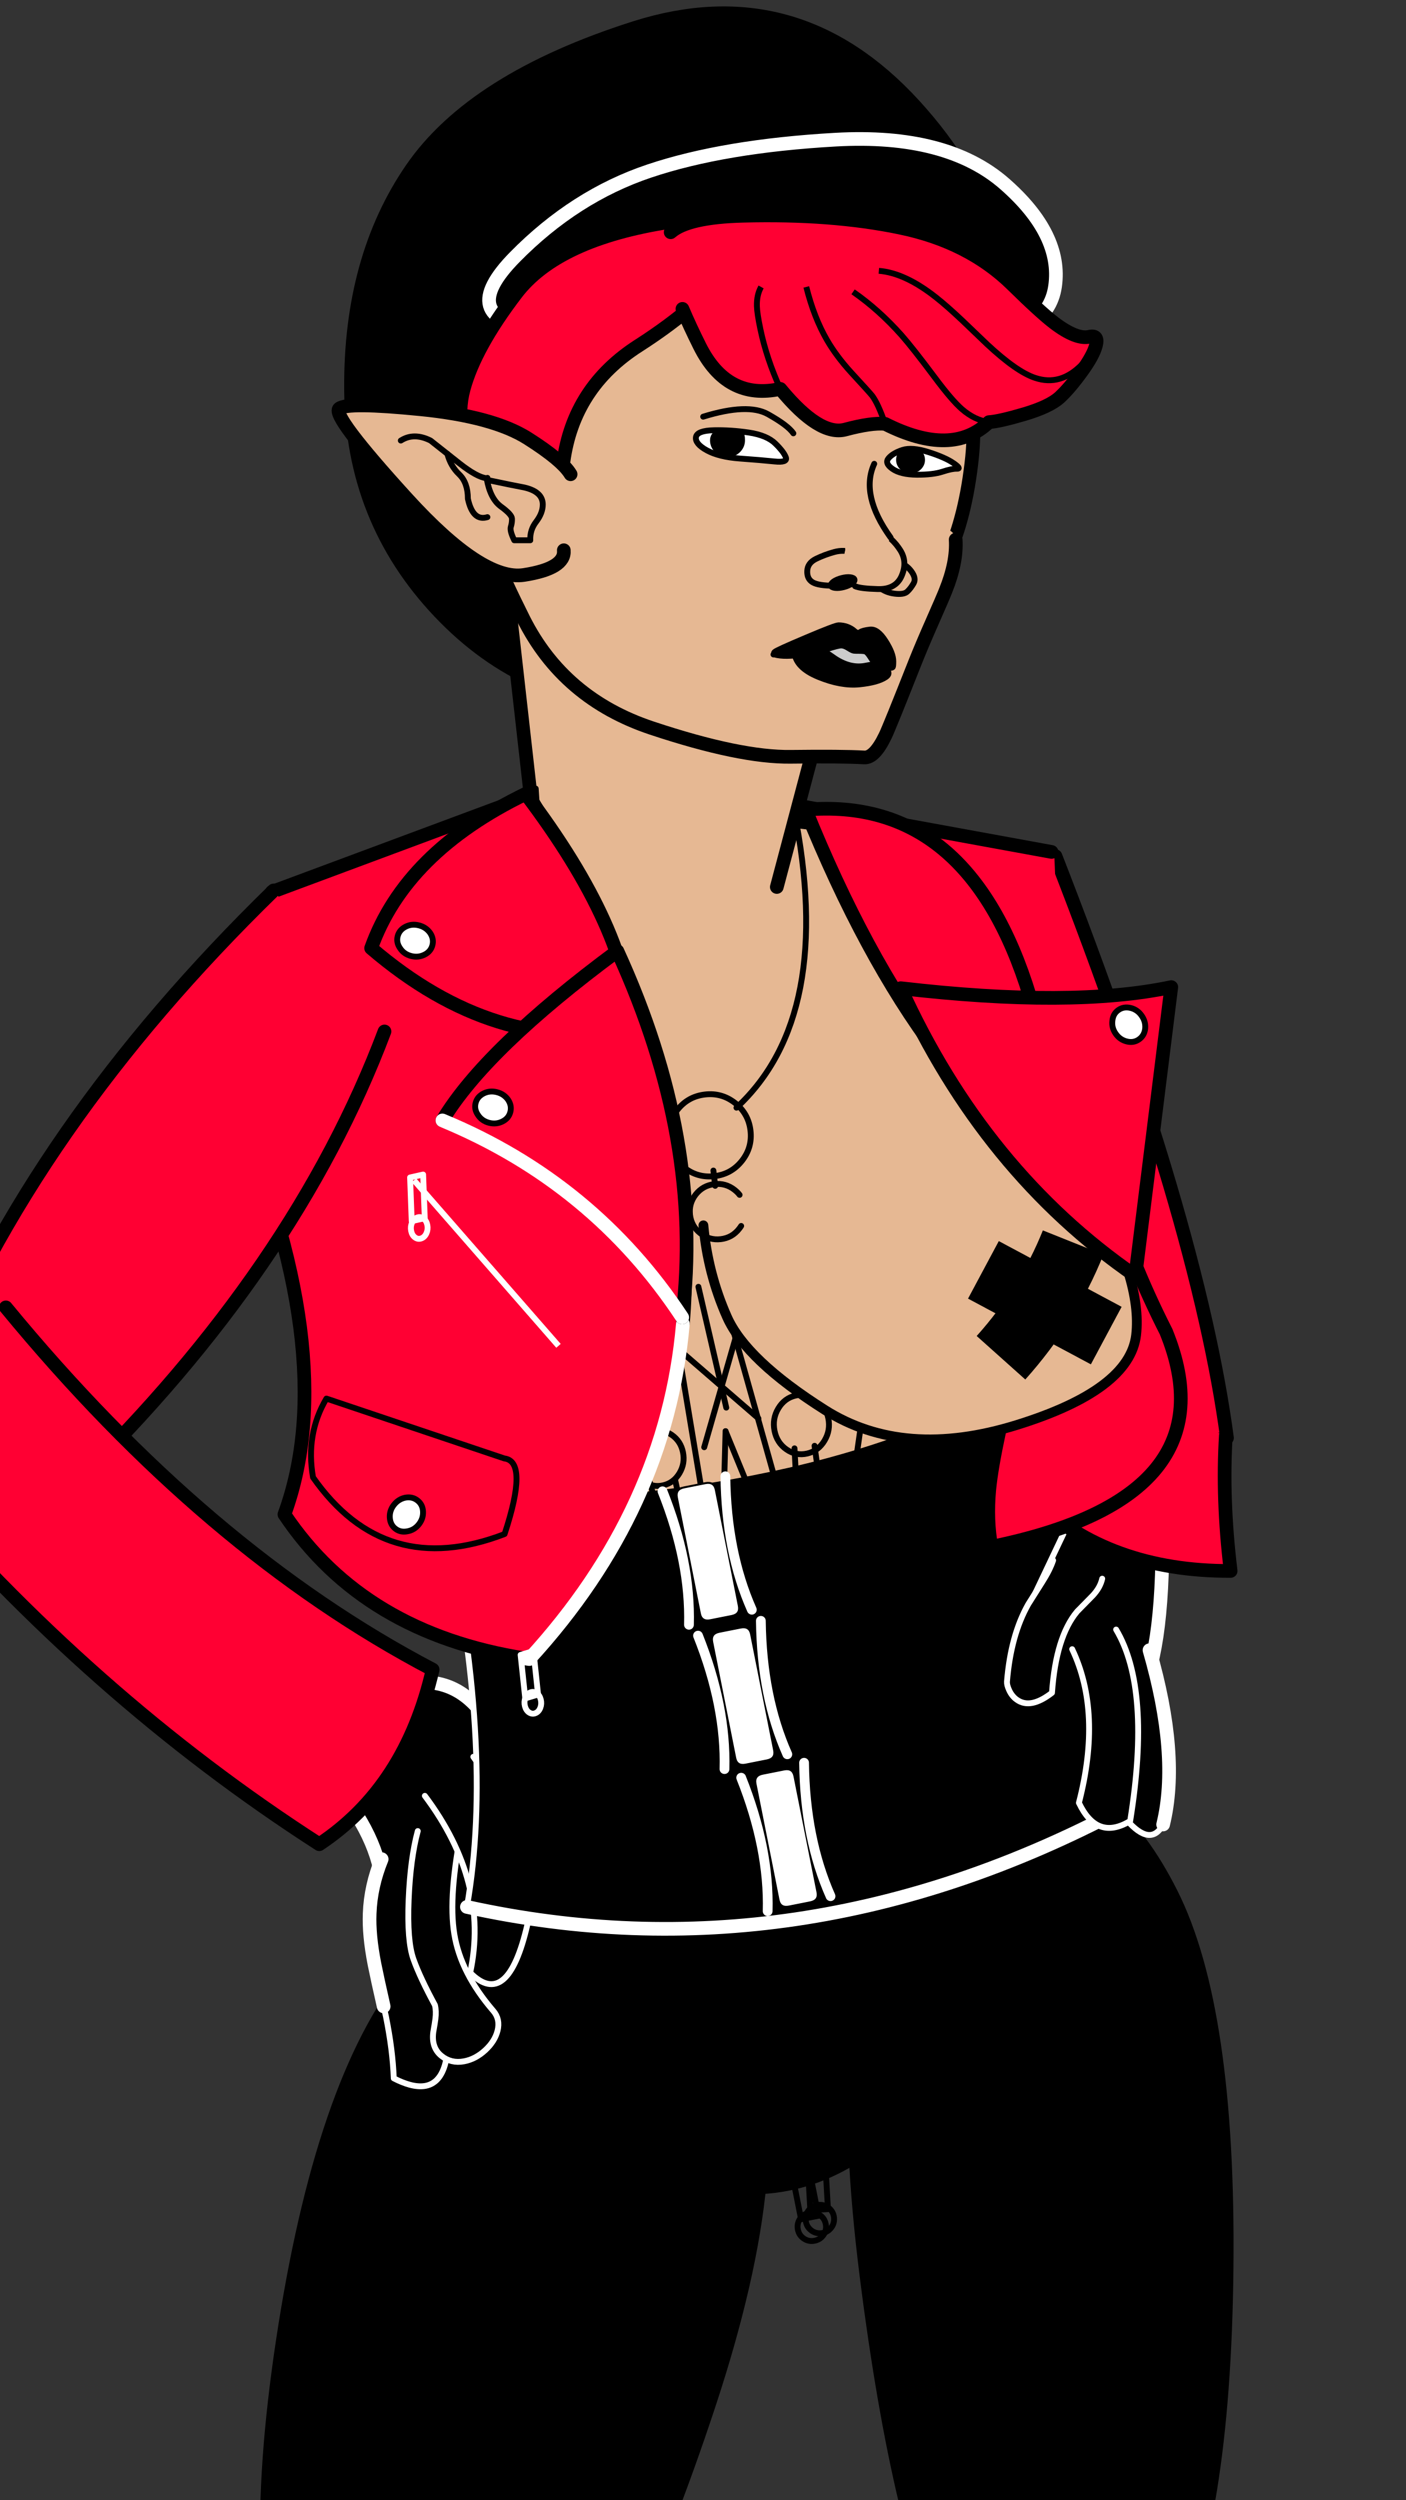 
<svg xmlns="http://www.w3.org/2000/svg" version="1.1" xmlns:xlink="http://www.w3.org/1999/xlink" preserveAspectRatio="none" x="0px" y="0px" width="720px" height="1280px" viewBox="0 0 720 1280">
<rect x="0" y="0" width="720" height="1280" fill="#333333" stroke="none"/>
<defs>
<g id="Layer0_0_FILL">
<path fill="#000000" stroke="none" d="
M 533.85 936.55
Q 490.3 936.55 459.5 997.7 428.7 1058.9 446.45 1200.05 464.2 1341.2 495 1402.35 525.8 1463.55 550.2 1459.45 574.65 1455.35 605.45 1394.15 636.25 1333 637.6 1195.95 639 1058.9 608.2 997.7 577.4 936.55 533.85 936.55 Z"/>
</g>

<g id="Layer0_1_FILL">
<path fill="#000000" stroke="none" d="
M 169.3 908.7
Q 173.15 915.5 182.9 929.45 191.5 943.15 194.6 956.9 198.85 975.5 195.15 999.85
L 241.35 989.15 258.1 898.2
Q 232.899 831.013 163.1 885.8 162.85 897.2 169.3 908.7 Z"/>
</g>

<g id="Layer0_2_FILL">
<path fill="#000000" stroke="none" d="
M 608.2 997.7
Q 577.4 936.55 533.85 936.55 490.3 936.55 459.5 997.7 428.7 1058.9 446.45 1200.05 464.2 1341.2 495 1402.35 525.8 1463.55 550.2 1459.45 574.65 1455.35 605.45 1394.15 636.25 1333 637.6 1195.95 639 1058.9 608.2 997.7 Z"/>
</g>

<g id="Layer0_3_FILL">
<path fill="#000000" stroke="none" d="
M 530.3 957.9
Q 533.15 922.2 520.6 900.1 508.95 879.7 486.1 864.8 464.65 850.85 435.8 843.35 408 836.1 377.65 835.85 347.25 835.6 319.6 842.45 290.8 849.6 269.55 863.4 246.75 878.15 235.4 898.8 223 921.25 229.55 962.4
L 323.6 1084.85
Q 372.8 1113.25 411.45 1084.85
L 530.3 957.9 Z"/>
</g>

<g id="Layer0_4_FILL">
<path fill="#000000" stroke="none" d="
M 468.15 53.9
Q 407.881 -12.039 325.1 14.3 242.306 40.646 210.8 86.55 179.3 132.4 179.75 199.15 180.15 265.9 225.05 313.25 269.95 360.65 333.4 360.65 396.85 360.65 441.75 313.25 486.606 265.904 507.55 192.9 528.481 119.889 468.15 53.9 Z"/>
</g>

<g id="Layer0_5_FILL">
<path fill="#000000" stroke="none" d="
M 493.75 155.65
Q 536.518 155.449 540.3 129 544.076 102.597 514.5 76.65 484.971 50.755 427.8 54 370.691 57.246 332.5 70.05 294.365 82.85 263.6 114.1 232.886 145.401 273.85 150.65 314.816 155.895 382.9 155.9 450.982 155.908 493.75 155.65 Z"/>
</g>

<g id="Layer0_6_FILL">
<path fill="#FF0033" stroke="none" d="
M -174.45 773.05
L -78.65 773.05 -59.5 412.65 -142.6 384.05
Q -184.542 633.472 -174.45 773.05 Z"/>
</g>

<g id="Layer0_7_FILL">
<path fill="#E6B893" stroke="none" d="
M 536.5 749.55
L 536.2 450.85
Q 333.544 377.523 137.3 465.2
L 233.05 797.45 536.5 749.55 Z"/>
</g>

<g id="Layer0_9_FILL">
<path fill="#000000" stroke="none" d="
M 195.45 951.8
Q 189.8 965.65 189.3 979.65 188.85 990.65 191.75 1005.45 193.199 1012.736 196.45 1027.15 197.029 1029.679 197.65 1032.4 201.1 1049.5 201.65 1064 206.072 1066.269 209.8 1067.25 226.98 1071.945 229.2 1049.75 220.3 1012.55 226.55 955.35
L 195.45 951.8 Z"/>
</g>

<g id="Layer0_10_FILL">
<path fill="#000000" stroke="none" d="
M 227.45 949.25
Q 222.094 962.803 218.85 983.65 215.605 1004.541 217.9 1014.25 220.197 1023.958 226.15 1038.7 226.55 1041.75 225.6 1045.75 225.05 1048 223.75 1052.35 221.8 1060.15 226.6 1064.95 231.05 1069.4 237.65 1068.95 243.6 1068.55 249.1 1064.55 254.5 1060.6 256.5 1055.35 258.65 1049.65 255.5 1045 241.1 1023.9 240.1 1003.8 239.05 983.7 250.65 948.35
L 227.45 949.25 Z"/>
</g>

<g id="Layer0_11_FILL">
<path fill="#000000" stroke="none" d="
M 259.4 903.35
Q 229.39 883.43 230.9 917.65 254 967.95 234.45 1011.15 249.15 1034 268.3 993.3 279.3 949.1 259.4 903.35 Z"/>
</g>

<g id="Layer0_12_FILL">
<path fill="#000000" stroke="none" d="
M 536.5 701.6
Q 427.55 772.5 226.8 772.75 253.454 894.655 239.1 976.25 408.916 1013.588 573.55 926.7 538.8 842.35 536.5 701.6 Z"/>
</g>

<g id="Layer0_13_FILL">
<path fill="#E6B893" stroke="none" d="
M 259 294.35
L 276.95 453.65
Q 342.7 481.65 397.8 454.1
L 425.2 350.85 259 294.35 Z"/>
</g>

<g id="Layer0_14_FILL">
<path fill="#E6B893" stroke="none" d="
M 460.35 146.1
Q 421 115.45 366.8 117.3 312.65 119.15 275.4 152.5 238.25 185.85 239.8 231.1 241.4 276.35 280.75 307.1 320.199 337.745 370.25 335.2 420.352 332.665 452.65 315.7 484.998 298.735 492.35 237.8 499.751 176.855 460.35 146.1 Z"/>
</g>

<g id="Layer0_15_FILL">
<path fill="#E6B893" stroke="none" d="
M 472.65 268.5
Q 459 267.95 440.15 271.6 407.857 277.946 365.45 280.75 323 283.5 278.9 260.25 249.25 244.65 248.05 265.45 247.45 275.65 268 316.7 288.55 357.7 333.8 372.75 379.051 387.799 404.95 387.45 430.848 387.104 442.55 387.75 447.85 388.1 453.35 376.65 455.4 372.45 468.3 339.8 472.05 330.35 477.4 318.25 482.9 305.8 484.25 302.35 490.1 287.85 489.4 276.25 489 269.15 472.65 268.5 Z"/>
</g>

<g id="Layer0_16_FILL">
<path fill="#000000" stroke="none" d="
M 595.1 775.1
L 552 769.6 523.85 828.9 583.85 867.6
Q 596.6 842.95 595.1 775.1 Z"/>
</g>

<g id="Layer0_17_FILL">
<path fill="#000000" stroke="none" d="
M 567.25 945.95
Q 576.4 962.4 585.1 952.15 600.8 919.4 596.7 863.3 575.4 845.55 564.45 867.4 577.2 906.7 567.25 945.95 Z"/>
</g>

<g id="Layer0_18_FILL">
<path fill="#000000" stroke="none" d="
M 549.05 844.3
Q 564.45 876.7 552.5 922.95 561.8 942.55 578.75 932.25 589.65 864.6 571.55 834.25 551.85 828.2 549.05 844.3 Z"/>
</g>

<g id="Layer0_19_FILL">
<path fill="#000000" stroke="none" d="
M 571.65 789.65
L 537.6 786.05
Q 536.95 792.2 533.8 800.4 528.5 814.3 528.15 815.35 521.5 836.1 525.9 863.85 526.25 865.85 528.5 868.5 531.2 871.7 534.8 873 545 876.8 556.3 863.85 550.6 830.45 560.45 812.5 565.8 804.45 568 801.05 571.7 795.2 571.65 789.65 Z"/>
</g>

<g id="Layer0_20_FILL">
<path fill="#FF0033" stroke="none" d="
M 558.5 711.75
Q 552.324 739.75 529.25 767.75 567.808 804.435 630.2 804.25 625.71 767.136 627.75 734.85
L 558.5 711.75 Z"/>
</g>

<g id="Layer0_21_MEMBER_0_FILL">
<path fill="#FFFFFF" stroke="none" d="
M 373.95 228.2
Q 372.302 225.108 366.5 220.9 360.685 216.681 349.65 216.65 338.682 216.683 328.55 218.4 318.454 220.155 318.45 224.2 318.45 228.25 326.2 231.1 333.999 233.954 346.65 233 359.353 232.03 367.5 231.65 375.648 231.281 373.95 228.2 Z"/>
</g>

<g id="Layer0_21_MEMBER_1_FILL">
<path fill="#000000" stroke="none" d="
M 377.85 223.55
L 376.15 223.55 376.15 223.3
Q 375.653 223.3 375 223.3 372.75 223.3 369.9 223.3 367.1 223.25 367.1 225.4 367.1 227.55 368.7 229.05 370.3 230.55 372.55 230.55 374.8 230.55 376.4 229.05 378 227.55 378 225.4 378 224.025 377.85 223.55 Z"/>
</g>

<g id="Layer0_22_FILL">
<path fill="#FF0033" stroke="none" d="
M 326.95 176.95
Q 360.236 155.684 380.2 130.2 400.207 104.766 342.85 113.6 285.547 122.487 264.35 150.2 243.203 177.907 237.45 199.15 231.65 220.4 246.1 248.3 260.55 276.2 272 275.3 283.4 274.4 288.55 236.35 293.704 198.254 326.95 176.95 Z"/>
</g>

<g id="Layer0_23_FILL">
<path fill="#E6B893" stroke="none" d="
M 288.7 281.7
Q 287.85 272.35 294 280.25 293.4 278.75 292.65 276.8 288.85 266.7 293.75 254.9 296.05 249.25 292.2 242.8 287.946 235.644 270.25 224.4 252.561 213.218 215.2 209.5 177.89 205.777 173.7 209.15 169.55 212.567 208.25 255.1 247.005 297.636 268.3 294.35 289.598 291.055 288.7 281.7 Z"/>
</g>

<g id="Layer0_24_FILL">
<path fill="#FF0033" stroke="none" d="
M 139.25 456.6
L 117.45 557.75
Q 175.834 692.67 145.65 775.3 186.346 836.114 269.15 849.05 270.105 849.209 271.05 849.35 341.372 772.665 349.7 677.75 360.274 557.323 271.05 407.55
L 139.25 456.6 Z"/>
</g>

<g id="Layer0_25_FILL">
<path fill="#FF0033" stroke="none" d="
M 196.9 528.05
L 140.15 455.85
Q 16.45 576.4 -36.15 709.05
L 38.3 759.6
Q 151.1 649.55 196.9 528.05 Z"/>
</g>

<g id="Layer0_26_FILL">
<path fill="#FF0033" stroke="none" d="
M 163.5 944.15
Q 207.8 914.75 221.55 854.75 105.6 794 3 669.3 -48.683 704.188 -49.85 755.85 46.65 869 163.5 944.15 Z"/>
</g>

<g id="Layer0_27_FILL">
<path fill="#FF0033" stroke="none" d="
M 539.85 436.4
L 538.5 436.15 411.5 412.95
Q 473.5 498 500.05 564.55 521.45 618.1 521.25 664.4 521.15 682 518 701.4 516.65 709.65 511.6 733.25 507.65 751.7 506.6 762.55 505.15 778.2 507.65 791.9 631.7 766.65 597.15 681.75 559.91 608.584 546.65 515.5 541.268 477.597 539.85 436.4 Z"/>
</g>

<g id="Layer0_28_FILL">
<path fill="#E6B893" stroke="none" d="
M 473.8 511.5
Q 453.688 501.731 431.7 505.1 394.502 510.803 376.2 556.65 357.942 602.543 360.2 627.3 362.46 652.048 372.25 674.15 382.088 696.306 422.5 721.85 462.955 747.447 520.75 729.5 578.5 711.55 581.8 683.45 585.05 655.25 558.8 609.2 532.55 563.15 500.7 531.3 487.696 518.255 473.8 511.5 Z"/>
</g>

<g id="Layer0_30_FILL">
<path fill="#FF0033" stroke="none" d="
M 260.45 406.4
Q 198.79 436.32 181.3 485.4 245.062 540.038 314.85 526.9 313.403 476.311 260.45 406.4 Z"/>
</g>

<g id="Layer0_31_FILL">
<path fill="#FF0033" stroke="none" d="
M 316.15 486.9
Q 248.6 536.9 226.55 573.6 303.9 605.55 349.35 674.45 360.55 583.8 316.15 486.9 Z"/>
</g>

<g id="Layer0_32_FILL">
<path fill="#FF0033" stroke="none" d="
M 412.55 414.5
Q 443.022 489.829 479.2 538 498.4 513.25 527.35 509.95 496 407.35 412.55 414.5 Z"/>
</g>

<g id="Layer0_34_FILL">
<path fill="#FF0033" stroke="none" d="
M 461.25 505.9
Q 503.943 599.79 581.4 653.2
L 599.8 505.35
Q 548.882 516.094 461.25 505.9 Z"/>
</g>

<g id="Layer0_35_MEMBER_0_FILL">
<path fill="#FFFFFF" stroke="none" d="
M 377.5 712.8
Q 377.5 707.8 372.5 707.8
L 360.4 707.8
Q 355.4 707.8 355.4 712.8
L 355.4 780.95
Q 355.4 785.95 360.4 785.95
L 372.5 785.95
Q 377.5 785.95 377.5 780.95
L 377.5 712.8 Z"/>
</g>

<g id="Layer0_36_MEMBER_0_FILL">
<path fill="#FFFFFF" stroke="none" d="
M 377.5 712.8
Q 377.5 707.8 372.5 707.8
L 360.4 707.8
Q 355.4 707.8 355.4 712.8
L 355.4 780.95
Q 355.4 785.95 360.4 785.95
L 372.5 785.95
Q 377.5 785.95 377.5 780.95
L 377.5 712.8 Z"/>
</g>

<g id="Layer0_37_MEMBER_0_FILL">
<path fill="#FFFFFF" stroke="none" d="
M 377.5 712.8
Q 377.5 707.8 372.5 707.8
L 360.4 707.8
Q 355.4 707.8 355.4 712.8
L 355.4 780.95
Q 355.4 785.95 360.4 785.95
L 372.5 785.95
Q 377.5 785.95 377.5 780.95
L 377.5 712.8 Z"/>
</g>

<g id="Layer0_38_MEMBER_0_FILL">
<path fill="#FFFFFF" stroke="none" d="
M 374.2 225.45
Q 378.446 225.118 370.65 222.25 362.897 219.415 347.8 217.55 332.715 215.743 324.95 218.6 317.176 221.459 314.15 225.05 311.11 228.63 318.85 231.45 326.658 234.335 340.55 232.9 354.428 231.507 362.2 228.65 369.968 225.789 374.2 225.45 Z"/>
</g>

<g id="Layer0_38_MEMBER_1_FILL">
<path fill="#000000" stroke="none" d="
M 461.25 238.5
Q 463.35 236.5 463.35 233.7 463.35 230.9 461.25 228.9 459.15 226.9 456.2 226.9 453.25 226.9 451.15 228.9 449.05 230.9 449.05 233.7 449.05 236.5 451.15 238.5 453.25 240.5 456.2 240.5 459.15 240.5 461.25 238.5 Z"/>
</g>

<g id="Layer0_39_MEMBER_0_FILL">
<path fill="#E6B893" stroke="none" d="
M 458.6 279.35
Q 451.945 277.398 447.55 280.45 443.1 283.6 441.95 289 440.8 294.4 445.45 298.35 450.1 302.2 456.8 303.05 463.6 303.9 466.15 301.55 468.754 299.101 470.85 295.4 472.936 291.695 469.1 286.5 465.314 281.354 458.6 279.35 Z"/>
</g>

<g id="Layer0_39_MEMBER_1_FILL">
<path fill="#E6B893" stroke="none" d="
M 433.35 280.6
Q 427.62 278.855 422.1 281.5 416.62 284.159 411.85 287.85 407.092 291.521 407.35 297.4 407.6 303.294 411.2 305.35 414.799 307.451 424 306.3 433.201 305.149 439.95 300.85 446.7 296.6 442.9 289.5 439.143 282.393 433.35 280.6 Z"/>
</g>

<g id="Layer0_39_MEMBER_2_FILL">
<path fill="#E6B893" stroke="none" d="
M 437.4 260.6
Q 430.603 263.256 428.05 270.9 425.493 278.579 427.1 284.6 428.762 290.684 429.5 292.85 430.281 295.062 433.6 296.6 436.92 298.147 448.4 298.45 459.884 298.743 463.7 289.85 467.505 281.004 462.95 273.6 460.307 269.366 456.9 266.2 454.294 263.848 451.25 262.1 444.2 258 437.4 260.6 Z"/>
</g>

<g id="Layer0_39_MEMBER_3_FILL">
<path fill="#000000" stroke="none" d="
M 356.05 273.85
Q 358.65 272.3 358.65 270.1 358.65 267.9 356.05 266.3 353.5 264.75 349.85 264.75 346.2 264.75 343.6 266.3 341.05 267.9 341.05 270.1 341.05 272.3 343.6 273.85 346.2 275.45 349.85 275.45 353.5 275.45 356.05 273.85 Z"/>
</g>

<g id="Layer0_39_MEMBER_4_FILL">
<path fill="#E6B893" stroke="none" d="
M 425.25 278.3
Q 454.819 280.773 458.55 268.6 436 237.2 446.5 214.25 422.456 210.29 411.1 226.05 423.397 244.418 425.25 278.3 Z"/>
</g>

<g id="Layer0_40_MEMBER_0_FILL">
<path fill="#CCCCCC" stroke="none" d="
M 446.3 343.3
Q 450.9 340.3 450.9 336.05 450.9 331.8 446.3 328.75 441.75 325.75 435.3 325.75 428.85 325.75 424.25 328.75 419.7 331.8 419.7 336.05 419.7 340.3 424.25 343.3 428.85 346.35 435.3 346.35 441.75 346.35 446.3 343.3 Z"/>
</g>

<g id="Layer0_40_MEMBER_1_FILL">
<path fill="#000000" stroke="none" d="
M 388.9 330.95
Q 388.164 331.84 388.95 332.5 394.87 334.479 407.1 332.35 410.531 332.013 413.05 331.45 414.1 331.25 420.75 328.9 427.4 326.55 429.2 326.55 431.05 326.55 433.5 328.25 435.95 329.95 436.9 330.05 437.6 330.15 440.75 330.15 443.65 330.25 444.25 330.75 445.4 331.75 446.65 333.85 447.35 335.05 448.8 337.45 451.55 341.6 456.15 341.6 459.8 341.6 460.35 340.9 460.7 340.5 460.7 337.05 460.695 331.751 455.95 323.6 451.214 315.498 446.65 316.05 442.086 316.652 440.6 317.8 439.155 318.999 437.25 317.1 435.45 315.3 432.85 314.25 430.3 313.25 427.6 313.25 425.6 313.25 408.15 321.35 389.954 329.745 388.9 330.95 Z"/>
</g>

<g id="Layer0_40_MEMBER_2_FILL">
<path fill="#000000" stroke="none" d="
M 444.55 339.85
Q 434.306 342.398 423.7 333.85 413.082 325.354 400.9 331.1 401.704 341.219 415.45 347.35 429.197 353.536 440.25 352.3 451.351 351.055 456.15 347.5 459.35 345.1 456.45 342.4 451.9 338.1 444.55 339.85 Z"/>
</g>

<g id="Layer0_44_FILL">
<path fill="#FFFFFF" stroke="none" d="
M 594.95 436.8
Q 594.95 434.25 593.1 432.4 591.3 430.6 588.75 430.6 586.2 430.6 584.35 432.4 582.55 434.25 582.55 436.8 582.55 439.35 584.35 441.15 586.2 443 588.75 443 591.3 443 593.1 441.15 594.95 439.35 594.95 436.8 Z"/>
</g>

<g id="Layer0_45_FILL">
<path fill="#FFFFFF" stroke="none" d="
M 594.95 436.8
Q 594.95 434.25 593.1 432.4 591.3 430.6 588.75 430.6 586.2 430.6 584.35 432.4 582.55 434.25 582.55 436.8 582.55 439.35 584.35 441.15 586.2 443 588.75 443 591.3 443 593.1 441.15 594.95 439.35 594.95 436.8 Z"/>
</g>

<g id="Layer0_46_FILL">
<path fill="#FFFFFF" stroke="none" d="
M 594.95 436.8
Q 594.95 434.25 593.1 432.4 591.3 430.6 588.75 430.6 586.2 430.6 584.35 432.4 582.55 434.25 582.55 436.8 582.55 439.35 584.35 441.15 586.2 443 588.75 443 591.3 443 593.1 441.15 594.95 439.35 594.95 436.8 Z"/>
</g>

<g id="Layer0_49_FILL">
<path fill="#FF0033" stroke="none" d="
M 258.4 785.35
Q 270.675 748.097 258.25 746.65
L 167.15 716
Q 156.43 734.13 160.3 756.35 197.18 808.93 258.4 785.35 Z"/>
</g>

<g id="Layer0_50_FILL">
<path fill="#FFFFFF" stroke="none" d="
M 594.95 436.8
Q 594.95 434.25 593.1 432.4 591.3 430.6 588.75 430.6 586.2 430.6 584.35 432.4 582.55 434.25 582.55 436.8 582.55 439.35 584.35 441.15 586.2 443 588.75 443 591.3 443 593.1 441.15 594.95 439.35 594.95 436.8 Z"/>
</g>

<g id="Layer0_51_FILL">
<path fill="#FF0033" stroke="none" d="
M 561.2 176.9
Q 562.7 171.3 557.9 172.4 551.25 173.95 539.9 165.35 533.05 160.15 518.3 145.65 496.05 123.8 460.95 116.55 425.8 109.25 380.65 110.45 352.191 111.175 343.45 118.9 338.337 123.45 340 130.4 342.777 142.4 349.45 158.1 353.254 167.04 358.3 177.15 372.25 205.1 399.6 199.1 392.55 183.65 389.35 168.35 387.7 160.45 387.6 156.7 387.45 151 389.75 146.9 387.45 151 387.6 156.7 387.7 160.45 389.35 168.35 392.55 183.65 399.6 199.1 419.65 223.45 432.9 219.9 446.15 216.35 453.25 217 449.7 206.65 446.6 202.55 445.6 201.25 435.8 190.6 428.25 182.3 423.5 174.1 416.8 162.5 412.9 146.9 416.8 162.5 423.5 174.1 428.25 182.3 435.8 190.6 445.6 201.25 446.6 202.55 449.7 206.65 453.25 217 487.55 234.3 506.45 216.1 499.2 215.15 492.65 209.5 487.45 205 478.6 193.1 467.35 178.05 461.65 171.6 450.1 158.6 436.85 149.4 450.1 158.6 461.65 171.6 467.35 178.05 478.6 193.1 487.45 205 492.65 209.5 499.2 215.15 506.45 216.1 511.7 215.8 524.6 212 537.5 208.15 542.65 203.45 547.75 198.75 553.9 190.25 559.8 182.15 561.2 176.9
M 492.65 163.95
Q 497 168.1 505.5 176.25 520.55 190.3 530.05 193.45 543.1 197.85 554.1 186.55 543.1 197.85 530.05 193.45 520.55 190.3 505.5 176.25 497 168.1 492.65 163.95 484.85 156.6 479.2 152.15 463.4 139.7 450.05 138.65 463.4 139.7 479.2 152.15 484.85 156.6 492.65 163.95 Z"/>
</g>

<path id="Layer0_0_1_STROKES" stroke="#000000" stroke-width="7" stroke-linejoin="round" stroke-linecap="round" fill="none" d="
M 628.292 1160.943
Q 626.965 1293.225 597.236 1352.272 567.508 1411.318 543.933 1415.276 520.357 1419.233 490.629 1360.186 460.9 1301.14 443.768 1164.9 426.636 1028.661 456.364 969.59 486.092 910.567 528.127 910.567 570.162 910.567 599.891 969.59 629.619 1028.661 628.292 1160.943 Z"/>

<path id="Layer0_1_1_STROKES" stroke="#FFFFFF" stroke-width="7" stroke-linejoin="round" stroke-linecap="round" fill="none" d="
M 163.1 885.8
Q 232.899 831.013 258.1 898.2
L 241.35 989.15 195.15 999.85
Q 198.85 975.5 194.6 956.9 191.5 943.15 182.9 929.45 173.15 915.5 169.3 908.7 162.85 897.2 163.1 885.8 Z"/>

<path id="Layer0_2_1_STROKES" stroke="#000000" stroke-width="7" stroke-linejoin="round" stroke-linecap="round" fill="none" d="
M 146.665 1191.461
Q 125.917 1322.114 150.971 1386.305 176.024 1450.496 203.123 1459.148 230.221 1467.8 275.193 1415.591 320.165 1363.382 363.321 1232.549 406.478 1101.716 381.428 1037.501 356.37 973.333 306.863 964.862 257.357 956.391 212.389 1008.576 167.413 1060.808 146.665 1191.461 Z"/>

<path id="Layer0_3_1_STROKES" stroke="#000000" stroke-width="7" stroke-linejoin="round" stroke-linecap="round" fill="none" d="
M 233.337 1007.823
Q 225.73 969.04 240.131 945.6 253.312 924.046 279.791 906.552 304.47 890.196 337.916 879.181 370.028 868.619 405.332 864.517 440.579 860.422 472.865 863.448 506.37 866.565 531.281 876.965 557.817 888.083 571.347 906.108 585.922 925.647 582.612 960.512
L 444.586 1100.025
Q 399.7 1132.959 342.562 1112.576
L 233.337 1007.823 Z"/>

<path id="Layer0_4_1_STROKES" stroke="#000000" stroke-width="7" stroke-linejoin="round" stroke-linecap="round" fill="none" d="
M 507.55 192.9
Q 486.606 265.904 441.75 313.25 396.85 360.65 333.4 360.65 269.95 360.65 225.05 313.25 180.15 265.9 179.75 199.15 179.3 132.4 210.8 86.55 242.306 40.646 325.1 14.3 407.881 -12.039 468.175 53.925 528.481 119.889 507.55 192.9 Z"/>

<path id="Layer0_5_1_STROKES" stroke="#FFFFFF" stroke-width="7" stroke-linejoin="round" stroke-linecap="round" fill="none" d="
M 540.3 129.025
Q 536.518 155.449 493.75 155.675 450.982 155.908 382.9 155.9 314.816 155.895 273.85 150.65 232.886 145.401 263.625 114.125 294.365 82.85 332.525 70.05 370.691 57.246 427.825 54 484.971 50.755 514.525 76.675 544.076 102.597 540.3 129.025 Z"/>

<path id="Layer0_6_1_STROKES" stroke="#000000" stroke-width="7" stroke-linejoin="round" stroke-linecap="round" fill="none" d="
M 540.5 438.176
L 480.154 473.957 553.452 751.655 628.357 736.096
Q 613.659 625.704 540.5 438.176 Z"/>

<path id="Layer0_7_1_STROKES" stroke="#000000" stroke-width="7" stroke-linejoin="round" stroke-linecap="round" fill="none" d="
M 137.3 465.2
Q 333.544 377.523 536.2 450.85
L 536.5 749.55 233.05 797.45 137.3 465.2 Z"/>

<path id="Layer0_8_MEMBER_0_1_STROKES" stroke="#000000" stroke-width="3" stroke-linejoin="round" stroke-linecap="round" fill="none" d="
M 326.328 798.449
Q 383.368 750.364 442.87 771.318"/>

<path id="Layer0_8_MEMBER_1_1_STROKES" stroke="#000000" stroke-width="3" stroke-linejoin="round" stroke-linecap="round" fill="none" d="
M 368.922 828.7
L 371.556 731.92"/>

<path id="Layer0_8_MEMBER_2_1_STROKES" stroke="#000000" stroke-width="3" stroke-linejoin="round" stroke-linecap="round" fill="none" d="
M 371.556 731.92
L 407.213 818.775"/>

<path id="Layer0_8_MEMBER_3_1_STROKES" stroke="#000000" stroke-width="3" stroke-linejoin="round" stroke-linecap="round" fill="none" d="
M 349.751 742.752
Q 350.9 748.477 347.938 753.426 344.977 758.375 339.662 759.612 334.347 760.85 329.752 757.66 325.158 754.469 324.009 748.744 322.861 743.019 325.822 738.07 328.784 733.121 334.098 731.884 339.413 730.647 344.008 733.837 348.602 737.027 349.751 742.752 Z"/>

<path id="Layer0_8_MEMBER_4_1_STROKES" stroke="#000000" stroke-width="3" stroke-linejoin="round" stroke-linecap="round" fill="none" d="
M 424.137 725.311
Q 425.369 731.45 422.206 736.734 419.044 742.019 413.345 743.346 407.646 744.672 402.74 741.266 397.834 737.86 396.602 731.721 395.371 725.582 398.533 720.297 401.695 715.013 407.394 713.686 413.093 712.359 417.999 715.766 422.905 719.172 424.137 725.311 Z"/>

<path id="Layer0_8_MEMBER_5_1_STROKES" stroke="#000000" stroke-width="3" stroke-linejoin="round" stroke-linecap="round" fill="none" d="
M 331.953 755.119
L 345.175 801.641"/>

<path id="Layer0_8_MEMBER_6_1_STROKES" stroke="#000000" stroke-width="3" stroke-linejoin="round" stroke-linecap="round" fill="none" d="
M 345.807 757.02
L 356.017 803.232"/>

<path id="Layer0_8_MEMBER_7_1_STROKES" stroke="#000000" stroke-width="3" stroke-linejoin="round" stroke-linecap="round" fill="none" d="
M 406.879 740.709
L 408.914 779.583"/>

<path id="Layer0_8_MEMBER_8_1_STROKES" stroke="#000000" stroke-width="3" stroke-linejoin="round" stroke-linecap="round" fill="none" d="
M 417.139 739.403
L 423.506 785.499"/>

<path id="Layer0_8_MEMBER_9_1_STROKES" stroke="#000000" stroke-width="3" stroke-linejoin="round" stroke-linecap="round" fill="none" d="
M 360.65 740.136
L 381.002 669.193"/>

<path id="Layer0_8_MEMBER_10_1_STROKES" stroke="#000000" stroke-width="3" stroke-linejoin="round" stroke-linecap="round" fill="none" d="
M 338.438 682.206
L 388.386 725.376"/>

<path id="Layer0_8_MEMBER_11_1_STROKES" stroke="#000000" stroke-width="3" stroke-linejoin="round" stroke-linecap="round" fill="none" d="
M 357.662 658.093
L 371.937 719.892"/>

<path id="Layer0_8_MEMBER_12_1_STROKES" stroke="#000000" stroke-width="3" stroke-linejoin="round" stroke-linecap="round" fill="none" d="
M 345.608 679.526
L 359.503 763.145"/>

<path id="Layer0_8_MEMBER_13_1_STROKES" stroke="#000000" stroke-width="3" stroke-linejoin="round" stroke-linecap="round" fill="none" d="
M 372.34 669.116
L 395.793 752.603"/>

<path id="Layer0_8_MEMBER_14_1_STROKES" stroke="#000000" stroke-width="3" stroke-linejoin="round" stroke-linecap="round" fill="none" d="
M 314.838 755.999
L 322.136 787.366"/>

<path id="Layer0_8_MEMBER_15_1_STROKES" stroke="#000000" stroke-width="3" stroke-linejoin="round" stroke-linecap="round" fill="none" d="
M 440.924 728.668
L 436.929 756.528"/>

<path id="Layer0_8_MEMBER_16_1_STROKES" stroke="#000000" stroke-width="3" stroke-linejoin="round" stroke-linecap="round" fill="none" d="
M 296.687 770.498
L 313.751 802.769"/>

<path id="Layer0_8_MEMBER_17_1_STROKES" stroke="#000000" stroke-width="3" stroke-linejoin="round" stroke-linecap="round" fill="none" d="
M 458.712 735.884
L 451.662 767.559"/>

<path id="Layer0_9_1_STROKES" stroke="#FFFFFF" stroke-width="7" stroke-linejoin="round" stroke-linecap="round" fill="none" d="
M 196.475 1027.175
Q 193.199 1012.736 191.75 1005.45 188.85 990.65 189.3 979.65 189.8 965.65 195.45 951.8"/>

<path id="Layer0_9_2_STROKES" stroke="#FFFFFF" stroke-width="3" stroke-linejoin="round" stroke-linecap="round" fill="none" d="
M 226.55 955.35
Q 220.3 1012.55 229.2 1049.75 226.98 1071.945 209.8 1067.275 206.072 1066.269 201.65 1064 201.1 1049.5 197.65 1032.4 197.029 1029.679 196.475 1027.175"/>

<path id="Layer0_10_1_STROKES" stroke="#FFFFFF" stroke-width="3" stroke-linejoin="round" stroke-linecap="round" fill="none" d="
M 236.713 933.186
Q 229.168 969.618 232.475 989.472 235.733 1009.331 252.418 1028.675 256.071 1032.941 254.577 1038.847 253.181 1044.288 248.26 1048.821 243.246 1053.415 237.378 1054.483 230.871 1055.673 225.948 1051.753 220.638 1047.524 221.697 1039.554 222.499 1035.085 222.792 1032.788 223.286 1028.706 222.545 1025.721 214.969 1011.743 211.594 1002.355 208.22 992.967 209.094 971.868 209.967 950.763 213.762 936.693"/>

<path id="Layer0_11_1_STROKES" stroke="#FFFFFF" stroke-width="3" stroke-linejoin="round" stroke-linecap="round" fill="none" d="
M 242.687 900.133
Q 271.805 940.645 270.394 986.171 260.277 1029.999 241.081 1010.771 251.06 964.416 217.852 920.133"/>

<path id="Layer0_12_1_STROKES" stroke="#000000" stroke-width="7" stroke-linejoin="round" stroke-linecap="round" fill="none" d="
M 226.8 772.75
Q 427.55 772.5 536.5 701.6 538.8 842.35 573.55 926.7"/>

<path id="Layer0_12_2_STROKES" stroke="#FFFFFF" stroke-width="7" stroke-linejoin="round" stroke-linecap="round" fill="none" d="
M 573.55 926.7
Q 408.916 1013.588 239.1 976.25"/>

<path id="Layer0_12_3_STROKES" stroke="#FFFFFF" stroke-width="3" stroke-linejoin="round" stroke-linecap="round" fill="none" d="
M 239.1 976.25
Q 253.454 894.655 226.8 772.75"/>

<path id="Layer0_13_1_STROKES" stroke="#000000" stroke-width="7" stroke-linejoin="round" stroke-linecap="round" fill="none" d="
M 276.95 453.65
L 259 294.35
M 425.2 350.85
L 397.8 454.1"/>

<path id="Layer0_14_1_STROKES" stroke="#000000" stroke-width="7" stroke-linejoin="round" stroke-linecap="round" fill="none" d="
M 492.375 237.8
Q 484.998 298.735 452.675 315.7 420.352 332.665 370.275 335.2 320.199 337.745 280.75 307.1 241.4 276.35 239.8 231.1 238.25 185.85 275.4 152.5 312.65 119.15 366.8 117.3 421 115.45 460.35 146.1 499.751 176.855 492.375 237.8 Z"/>

<path id="Layer0_15_1_STROKES" stroke="#000000" stroke-width="7" stroke-linejoin="round" stroke-linecap="round" fill="none" d="
M 489.4 276.25
Q 490.1 287.85 484.25 302.35 482.9 305.8 477.4 318.25 472.05 330.35 468.3 339.8 455.4 372.45 453.35 376.65 447.85 388.1 442.575 387.775 430.848 387.104 404.95 387.45 379.051 387.799 333.8 372.75 288.55 357.7 268 316.7 247.45 275.65 248.05 265.45"/>

<path id="Layer0_16_1_STROKES" stroke="#FFFFFF" stroke-width="7" stroke-linejoin="round" stroke-linecap="round" fill="none" d="
M 595.1 775.1
Q 596.6 842.95 583.85 867.6"/>

<path id="Layer0_16_2_STROKES" stroke="#FFFFFF" stroke-width="3" stroke-linejoin="round" stroke-linecap="round" fill="none" d="
M 523.85 828.9
L 552 769.6"/>

<path id="Layer0_17_1_STROKES" stroke="#FFFFFF" stroke-width="7" stroke-linejoin="round" stroke-linecap="round" fill="none" d="
M 589.327 845.588
Q 604.922 899.632 596.322 934.917"/>

<path id="Layer0_17_2_STROKES" stroke="#FFFFFF" stroke-width="3" stroke-linejoin="round" stroke-linecap="round" fill="none" d="
M 596.322 934.917
Q 589.926 946.743 577.577 932.536 579.209 892.078 558.619 856.258"/>

<path id="Layer0_18_1_STROKES" stroke="#FFFFFF" stroke-width="3" stroke-linejoin="round" stroke-linecap="round" fill="none" d="
M 571.55 834.25
Q 589.65 864.6 578.75 932.25 561.8 942.55 552.5 922.95 564.45 876.7 549.05 844.3"/>

<path id="Layer0_19_1_STROKES" stroke="#FFFFFF" stroke-width="3" stroke-linejoin="round" stroke-linecap="round" fill="none" d="
M 563.8 808.253
Q 562.78 812.849 558.862 816.988 556.546 819.384 550.958 825.03 540.073 838.011 538.033 866.683 527 875.26 519.992 870.202 517.511 868.451 516.073 865.299 514.873 862.686 514.988 860.968 516.938 837.209 525.93 821.313 526.396 820.511 533.06 810.021 537.01 803.837 538.674 798.877"/>

<path id="Layer0_20_1_STROKES" stroke="#000000" stroke-width="7" stroke-linejoin="round" stroke-linecap="round" fill="none" d="
M 627.75 734.85
Q 625.71 767.136 630.2 804.25 567.808 804.435 529.25 767.75 552.324 739.75 558.5 711.75"/>

<path id="Layer0_21_MEMBER_0_1_STROKES" stroke="#000000" stroke-width="3" stroke-linejoin="round" stroke-linecap="round" fill="none" d="
M 402.465 234.11
Q 403.481 236.903 396.604 236.189 389.726 235.485 378.976 234.706 368.23 233.915 362.05 230.543 355.911 227.181 356.419 223.785 356.931 220.395 365.632 220.215 374.324 220.024 383.541 221.397 392.77 222.785 397.115 227.052 401.451 231.308 402.465 234.11 Z"/>

<path id="Layer0_21_MEMBER_1_1_STROKES" stroke="#000000" stroke-width="7" stroke-linejoin="round" stroke-linecap="round" fill="none" d="
M 376.15 223.3
Q 375.653 223.3 375 223.3 372.75 223.3 369.9 223.3 367.1 223.25 367.1 225.4 367.1 227.55 368.7 229.05 370.3 230.55 372.55 230.55 374.8 230.55 376.4 229.05 378 227.55 378 225.4 378 224.025 377.85 223.55"/>

<path id="Layer0_21_MEMBER_2_1_STROKES" stroke="#000000" stroke-width="3" stroke-linejoin="round" stroke-linecap="round" fill="none" d="
M 359.865 213.198
Q 382.722 206.14 393.031 211.926 403.34 217.713 406.022 221.717"/>

<path id="Layer0_22_1_STROKES" stroke="#000000" stroke-width="7" stroke-linejoin="round" stroke-linecap="round" fill="none" d="
M 326.975 176.975
Q 293.704 198.254 288.55 236.35 283.4 274.4 272 275.3 260.55 276.2 246.1 248.3 231.65 220.4 237.45 199.15 243.203 177.907 264.375 150.2 285.547 122.487 342.875 113.625 400.207 104.766 380.225 130.225 360.236 155.684 326.975 176.975 Z"/>

<path id="Layer0_23_1_STROKES" stroke="#000000" stroke-width="7" stroke-linejoin="round" stroke-linecap="round" fill="none" d="
M 288.725 281.7
Q 289.598 291.055 268.3 294.35 247.005 297.636 208.275 255.1 169.55 212.567 173.725 209.175 177.89 205.777 215.225 209.5 252.561 213.218 270.25 224.425 287.946 235.644 292.2 242.8"/>

<path id="Layer0_24_1_STROKES" stroke="#000000" stroke-width="7" stroke-linejoin="round" stroke-linecap="round" fill="none" d="
M 269.175 849.075
Q 186.346 836.114 145.65 775.3 175.834 692.67 117.45 557.75
L 139.25 456.6 271.05 407.55
Q 360.274 557.323 349.7 677.75"/>

<path id="Layer0_24_2_STROKES" stroke="#FFFFFF" stroke-width="7" stroke-linejoin="round" stroke-linecap="round" fill="none" d="
M 349.7 677.75
Q 341.372 772.665 271.05 849.35 270.105 849.209 269.175 849.075"/>

<path id="Layer0_25_1_STROKES" stroke="#000000" stroke-width="7" stroke-linejoin="round" stroke-linecap="round" fill="none" d="
M 196.9 528.05
Q 151.1 649.55 38.3 759.6
L -36.15 709.05
Q 16.45 576.4 140.15 455.85"/>

<path id="Layer0_26_1_STROKES" stroke="#000000" stroke-width="7" stroke-linejoin="round" stroke-linecap="round" fill="none" d="
M 3 669.3
Q 105.6 794 221.55 854.75 207.8 914.75 163.5 944.15 46.65 869 -49.85 755.85"/>

<path id="Layer0_27_1_STROKES" stroke="#000000" stroke-width="7" stroke-linejoin="round" stroke-linecap="round" fill="none" d="
M 546.65 515.5
Q 559.91 608.584 597.15 681.75 631.7 766.65 507.65 791.9 505.15 778.2 506.6 762.55 507.65 751.7 511.6 733.25 516.65 709.65 518 701.4 521.15 682 521.25 664.4 521.45 618.1 500.05 564.55 473.5 498 411.5 412.95
L 538.5 436.15"/>

<path id="Layer0_28_1_STROKES" stroke="#000000" stroke-width="5" stroke-linejoin="round" stroke-linecap="round" fill="none" d="
M 473.8 511.5
Q 487.696 518.255 500.7 531.3 532.55 563.15 558.8 609.2 585.05 655.25 581.8 683.45 578.5 711.55 520.75 729.5 462.955 747.447 422.525 721.875 382.088 696.306 372.275 674.175 362.46 652.048 360.2 627.3"/>

<path id="Layer0_29_MEMBER_0_1_STROKES" stroke="#000000" stroke-width="3" stroke-linejoin="round" stroke-linecap="round" fill="none" d="
M 274.196 403.507
Q 281.816 535.596 345.775 568.643"/>

<path id="Layer0_29_MEMBER_1_1_STROKES" stroke="#000000" stroke-width="3" stroke-linejoin="round" stroke-linecap="round" fill="none" d="
M 406.29 414.199
Q 427.577 519.844 376.931 566.762"/>

<path id="Layer0_29_MEMBER_2_1_STROKES" stroke="#000000" stroke-width="3" stroke-linejoin="round" stroke-linecap="round" fill="none" d="
M 384.124 578.447
Q 385.141 587.111 379.749 593.938 374.356 600.765 365.692 601.782 357.028 602.799 350.2 597.407 343.373 592.014 342.356 583.35 341.339 574.686 346.732 567.858 352.124 561.031 360.788 560.014 369.453 558.997 376.28 564.39 383.107 569.782 384.124 578.447 Z"/>

<path id="Layer0_29_MEMBER_3_1_STROKES" stroke="#000000" stroke-width="3" stroke-linejoin="round" stroke-linecap="round" fill="none" d="
M 379.336 627.254
Q 378.876 627.988 378.312 628.694 374.693 633.333 368.884 634.015 363.074 634.697 358.43 631.028 353.841 627.403 353.159 621.594 352.477 615.784 356.096 611.146 359.77 606.551 365.58 605.869 371.389 605.187 375.978 608.811 377.452 609.976 378.536 611.354"/>

<path id="Layer0_29_MEMBER_4_1_STROKES" stroke="#000000" stroke-width="3" stroke-linejoin="round" stroke-linecap="round" fill="none" d="
M 365.119 598.916
L 366.036 606.729"/>

<path id="Layer0_30_1_STROKES" stroke="#000000" stroke-width="7" stroke-linejoin="round" stroke-linecap="round" fill="none" d="
M 260.45 406.4
Q 198.79 436.32 181.3 485.4 245.062 540.038 314.85 526.9 313.403 476.311 260.45 406.4 Z"/>

<path id="Layer0_31_1_STROKES" stroke="#000000" stroke-width="7" stroke-linejoin="round" stroke-linecap="round" fill="none" d="
M 349.35 674.45
Q 360.55 583.8 316.15 486.9 248.6 536.9 226.55 573.6"/>

<path id="Layer0_31_2_STROKES" stroke="#FFFFFF" stroke-width="7" stroke-linejoin="round" stroke-linecap="round" fill="none" d="
M 226.55 573.6
Q 303.9 605.55 349.35 674.45"/>

<path id="Layer0_32_1_STROKES" stroke="#000000" stroke-width="7" stroke-linejoin="round" stroke-linecap="round" fill="none" d="
M 479.2 538
Q 498.4 513.25 527.35 509.95 496 407.35 412.55 414.5 443.022 489.829 479.2 538 Z"/>

<path id="Layer0_33_MEMBER_0_1_STROKES" stroke="#000000" stroke-width="33.4" stroke-linejoin="round" stroke-linecap="butt" fill="none" d="
M 503.6 650.1
L 566.5 683.75"/>

<path id="Layer0_33_MEMBER_1_1_STROKES" stroke="#000000" stroke-width="33.4" stroke-linejoin="round" stroke-linecap="butt" fill="none" d="
M 549.55 636.1
Q 536.75 668.1 512.6 695.1"/>

<path id="Layer0_34_1_STROKES" stroke="#000000" stroke-width="7" stroke-linejoin="round" stroke-linecap="round" fill="none" d="
M 599.8 505.35
L 581.4 653.2
Q 503.943 599.79 461.25 505.9 548.882 516.094 599.8 505.35 Z"/>

<path id="Layer0_35_MEMBER_0_1_STROKES" stroke="#000000" stroke-width="1" stroke-linejoin="round" stroke-linecap="round" fill="none" d="
M 350.1 761.475
L 361.01 759.31
Q 365.518 758.415 366.381 762.765
L 378.148 822.059
Q 379.011 826.409 374.503 827.304
L 363.593 829.469
Q 359.085 830.363 358.222 826.013
L 346.455 766.72
Q 345.592 762.37 350.1 761.475 Z"/>

<path id="Layer0_35_MEMBER_1_1_STROKES" stroke="#FFFFFF" stroke-width="5" stroke-linejoin="round" stroke-linecap="round" fill="none" d="
M 339.381 763.375
Q 353.796 799.521 352.943 831.71"/>

<path id="Layer0_35_MEMBER_2_1_STROKES" stroke="#FFFFFF" stroke-width="5" stroke-linejoin="round" stroke-linecap="round" fill="none" d="
M 371.696 755.552
Q 372.177 794.463 385.258 823.887"/>

<path id="Layer0_36_MEMBER_0_1_STROKES" stroke="#000000" stroke-width="1" stroke-linejoin="round" stroke-linecap="round" fill="none" d="
M 368.239 835.414
L 379.149 833.249
Q 383.657 832.354 384.52 836.704
L 396.286 895.997
Q 397.149 900.347 392.641 901.242
L 381.731 903.407
Q 377.223 904.301 376.36 899.951
L 364.594 840.659
Q 363.731 836.309 368.239 835.414 Z"/>

<path id="Layer0_36_MEMBER_1_1_STROKES" stroke="#FFFFFF" stroke-width="5" stroke-linejoin="round" stroke-linecap="round" fill="none" d="
M 357.581 837.265
Q 371.996 873.41 371.143 905.598"/>

<path id="Layer0_36_MEMBER_2_1_STROKES" stroke="#FFFFFF" stroke-width="5" stroke-linejoin="round" stroke-linecap="round" fill="none" d="
M 389.896 829.541
Q 390.377 868.451 403.458 897.875"/>

<path id="Layer0_37_MEMBER_0_1_STROKES" stroke="#000000" stroke-width="1" stroke-linejoin="round" stroke-linecap="round" fill="none" d="
M 390.439 908.064
L 401.349 905.899
Q 405.857 905.004 406.72 909.354
L 418.486 968.647
Q 419.349 972.997 414.841 973.892
L 403.931 976.057
Q 399.423 976.951 398.56 972.601
L 386.794 913.309
Q 385.931 908.959 390.439 908.064 Z"/>

<path id="Layer0_37_MEMBER_1_1_STROKES" stroke="#FFFFFF" stroke-width="5" stroke-linejoin="round" stroke-linecap="round" fill="none" d="
M 379.731 909.965
Q 394.146 946.11 393.293 978.298"/>

<path id="Layer0_37_MEMBER_2_1_STROKES" stroke="#FFFFFF" stroke-width="5" stroke-linejoin="round" stroke-linecap="round" fill="none" d="
M 412.046 902.141
Q 412.527 941.051 425.608 970.475"/>

<path id="Layer0_38_MEMBER_0_1_STROKES" stroke="#000000" stroke-width="3" stroke-linejoin="round" stroke-linecap="round" fill="none" d="
M 489.961 240.192
Q 487.453 240.101 482.576 241.709 477.697 243.313 469.434 243.259 461.165 243.197 456.977 240.27 452.798 237.357 455.007 234.779 457.209 232.19 462.089 230.585 466.964 228.98 475.533 231.712 484.109 234.451 488.294 237.377 492.476 240.289 489.961 240.192 Z"/>

<path id="Layer0_38_MEMBER_1_1_STROKES" stroke="#000000" stroke-width="3" stroke-linejoin="round" stroke-linecap="butt" fill="none" d="
M 472.003 235.492
Q 472.003 237.736 470.272 239.338 468.542 240.941 466.111 240.941 463.68 240.941 461.95 239.338 460.22 237.736 460.22 235.492 460.22 233.249 461.95 231.647 463.68 230.044 466.111 230.044 468.542 230.044 470.272 231.647 472.003 233.249 472.003 235.492 Z"/>

<path id="Layer0_39_MEMBER_0_1_STROKES" stroke="#000000" stroke-width="3" stroke-linejoin="round" stroke-linecap="round" fill="none" d="
M 447.525 293.993
Q 446.727 297.738 449.952 300.478 453.177 303.148 457.824 303.737 462.54 304.327 464.309 302.697 466.115 300.999 467.569 298.431 469.016 295.862 466.372 292.276 463.729 288.69 459.09 287.317 454.457 285.946 451.409 288.063 448.322 290.247 447.525 293.993 Z"/>

<path id="Layer0_39_MEMBER_1_1_STROKES" stroke="#000000" stroke-width="3" stroke-linejoin="round" stroke-linecap="round" fill="none" d="
M 444.647 289.824
Q 447.424 295.052 441.282 297.415 435.142 299.778 427.095 299.773 419.047 299.767 416.074 298.022 413.101 296.273 413.293 292.184 413.476 288.105 417.851 285.985 422.238 283.852 427.189 282.496 432.13 281.148 436.991 282.87 441.864 284.591 444.647 289.824 Z"/>

<path id="Layer0_39_MEMBER_2_1_STROKES" stroke="#000000" stroke-width="3" stroke-linejoin="round" stroke-linecap="round" fill="none" d="
M 456.341 276.007
Q 459.044 278.498 461.14 281.856 464.753 287.729 461.735 294.765 458.708 301.799 449.599 301.566 440.494 301.326 437.861 300.099"/>

<path id="Layer0_39_MEMBER_3_1_STROKES" stroke="#000000" stroke-width="3" stroke-linejoin="round" stroke-linecap="round" fill="none" d="
M 437.649 296.565
Q 437.897 297.508 436.292 298.638 434.728 299.781 432.231 300.436 429.735 301.09 427.777 300.871 425.859 300.664 425.611 299.721 425.364 298.779 426.929 297.636 428.533 296.506 431.029 295.851 433.526 295.197 435.444 295.403 437.402 295.623 437.649 296.565 Z"/>

<path id="Layer0_39_MEMBER_4_1_STROKES" stroke="#000000" stroke-width="3" stroke-linejoin="round" stroke-linecap="round" fill="none" d="
M 447.43 237.298
Q 440.148 253.216 455.788 274.994"/>

<path id="Layer0_40_MEMBER_0_1_STROKES" stroke="#000000" stroke-width="3" stroke-linejoin="round" stroke-linecap="butt" fill="none" d="
M 450.9 336.05
Q 450.9 340.3 446.3 343.3 441.75 346.35 435.3 346.35 428.85 346.35 424.25 343.3 419.7 340.3 419.7 336.05 419.7 331.8 424.25 328.75 428.85 325.75 435.3 325.75 441.75 325.75 446.3 328.75 450.9 331.8 450.9 336.05 Z"/>

<path id="Layer0_40_MEMBER_1_1_STROKES" stroke="#000000" stroke-width="3" stroke-linejoin="round" stroke-linecap="round" fill="none" d="
M 396.56 334.818
Q 396.262 334.829 395.967 334.837
M 416.965 333.986
Q 417.854 333.831 423.484 332.014 429.114 330.196 430.66 330.196 432.205 330.196 434.279 331.511 436.353 332.826 437.158 332.903 437.75 332.981 440.417 332.981 442.873 333.058 443.381 333.445 444.354 334.218 445.413 335.843 446.005 336.771 447.233 338.627 449.561 341.838 453.456 341.838 456.546 341.838 457.012 341.296 457.308 340.987 457.308 338.318 457.304 334.219 453.287 327.933 449.277 321.647 445.413 322.093 441.548 322.539 440.312 323.447 439.067 324.355 437.454 322.886 435.93 321.494 433.729 320.682 431.57 319.908 429.284 319.908 427.59 319.908 412.816 326.174 397.41 332.667 396.539 333.599 395.895 334.288 396.56 334.818 401.573 336.329 411.948 334.682 414.832 334.422 416.965 333.986 Z"/>

<path id="Layer0_40_MEMBER_2_1_STROKES" stroke="#000000" stroke-width="3" stroke-linejoin="round" stroke-linecap="round" fill="none" d="
M 406.699 333.715
Q 416.992 329.271 425.982 335.862 434.961 342.455 443.635 340.484 449.858 339.13 453.71 342.456 456.165 344.545 453.456 346.401 449.393 349.151 440.015 350.114 430.636 351.07 418.997 346.305 407.358 341.543 406.699 333.715 Z"/>

<path id="Layer0_41_1_STROKES" stroke="#FFFFFF" stroke-width="3" stroke-linejoin="round" stroke-linecap="butt" fill="none" d="
M 244.7 508.5
L 318.7 593.25"/>

<path id="Layer0_42_MEMBER_0_1_STROKES" stroke="#FFFFFF" stroke-width="3" stroke-linejoin="round" stroke-linecap="butt" fill="none" d="
M 276.89 870.52
Q 277.464 872.718 276.687 874.76 275.909 876.802 274.224 877.52 272.538 878.239 270.956 877.204 269.374 876.168 268.799 873.97 268.225 871.771 269.002 869.729 269.78 867.687 271.465 866.969 273.151 866.25 274.733 867.286 276.315 868.321 276.89 870.52 Z"/>

<path id="Layer0_42_MEMBER_1_1_STROKES" stroke="#FFFFFF" stroke-width="3" stroke-linejoin="round" stroke-linecap="butt" fill="none" d="
M 266.645 846.87
L 273.207 844.91 275.588 867.148 269.027 869.109 266.645 846.87 Z"/>

<path id="Layer0_43_MEMBER_0_1_STROKES" stroke="#FFFFFF" stroke-width="3" stroke-linejoin="round" stroke-linecap="butt" fill="none" d="
M 218.656 627.094
Q 219.077 629.326 218.161 631.31 217.244 633.293 215.513 633.894 213.782 634.495 212.275 633.353 210.769 632.21 210.347 629.978 209.925 627.745 210.842 625.762 211.758 623.778 213.489 623.177 215.22 622.576 216.727 623.719 218.234 624.861 218.656 627.094 Z"/>

<path id="Layer0_43_MEMBER_1_1_STROKES" stroke="#FFFFFF" stroke-width="3" stroke-linejoin="round" stroke-linecap="butt" fill="none" d="
M 210.107 602.785
L 216.788 601.281 217.63 623.631 210.95 625.134 210.107 602.785 Z"/>

<path id="Layer0_44_1_STROKES" stroke="#000000" stroke-width="3" stroke-linejoin="round" stroke-linecap="butt" fill="none" d="
M 250.304 574.791
Q 246.649 573.833 244.681 570.82 242.625 567.852 243.469 564.632 244.313 561.411 247.577 559.77 250.753 558.173 254.408 559.131 258.063 560.089 260.119 563.057 262.087 566.07 261.243 569.29 260.399 572.51 257.223 574.107 253.959 575.749 250.304 574.791 Z"/>

<path id="Layer0_45_1_STROKES" stroke="#000000" stroke-width="3" stroke-linejoin="round" stroke-linecap="butt" fill="none" d="
M 210.354 489.447
Q 206.699 488.489 204.731 485.477 202.675 482.509 203.519 479.288 204.363 476.068 207.627 474.427 210.803 472.83 214.458 473.788 218.113 474.746 220.169 477.714 222.137 480.726 221.293 483.947 220.449 487.167 217.273 488.764 214.009 490.405 210.354 489.447 Z"/>

<path id="Layer0_46_1_STROKES" stroke="#000000" stroke-width="3" stroke-linejoin="round" stroke-linecap="butt" fill="none" d="
M 570.84 529.618
Q 568.669 526.525 569.113 522.955 569.462 519.361 572.186 517.448 574.911 515.535 578.462 516.391 581.918 517.224 584.089 520.316 586.26 523.409 585.912 527.003 585.468 530.573 582.743 532.486 580.019 534.399 576.563 533.566 573.011 532.71 570.84 529.618 Z"/>

<path id="Layer0_47_MEMBER_0_1_STROKES" stroke="#000000" stroke-width="3" stroke-linejoin="round" stroke-linecap="round" fill="none" d="
M 422.941 1138.964
Q 423.53 1141.942 421.862 1144.432 420.194 1146.923 417.216 1147.512 414.237 1148.101 411.747 1146.433 409.256 1144.765 408.667 1141.787 408.078 1138.809 409.746 1136.318 411.414 1133.828 414.392 1133.239 417.37 1132.649 419.861 1134.317 422.351 1135.985 422.941 1138.964 Z"/>

<path id="Layer0_47_MEMBER_1_1_STROKES" stroke="#000000" stroke-width="3" stroke-linejoin="round" stroke-linecap="round" fill="none" d="
M 406.181 1115.648
L 415.06 1113.892 419.184 1134.74 410.305 1136.497 406.181 1115.648 Z"/>

<path id="Layer0_48_MEMBER_0_1_STROKES" stroke="#000000" stroke-width="3" stroke-linejoin="round" stroke-linecap="round" fill="none" d="
M 426.63 1136.374
Q 426.801 1139.405 424.804 1141.641 422.807 1143.876 419.776 1144.047 416.745 1144.218 414.509 1142.222 412.274 1140.225 412.103 1137.194 411.932 1134.163 413.928 1131.927 415.925 1129.692 418.956 1129.52 421.987 1129.349 424.223 1131.346 426.458 1133.343 426.63 1136.374 Z"/>

<path id="Layer0_48_MEMBER_1_1_STROKES" stroke="#000000" stroke-width="3" stroke-linejoin="round" stroke-linecap="round" fill="none" d="
M 413.293 1110.952
L 422.329 1110.441 423.527 1131.66 414.491 1132.17 413.293 1110.952 Z"/>

<path id="Layer0_49_1_STROKES" stroke="#000000" stroke-width="3" stroke-linejoin="round" stroke-linecap="butt" fill="none" d="
M 167.15 716
L 258.25 746.65
Q 270.675 748.097 258.4 785.35 197.18 808.93 160.3 756.35 156.43 734.13 167.15 716 Z"/>

<path id="Layer0_50_1_STROKES" stroke="#000000" stroke-width="3" stroke-linejoin="round" stroke-linecap="butt" fill="none" d="
M 213.798 780.634
Q 211.447 783.592 207.897 784.176 204.351 784.859 201.745 782.787 199.14 780.716 198.955 777.067 198.776 773.517 201.127 770.559 203.479 767.602 207.024 766.919 210.575 766.334 213.18 768.406 215.786 770.478 215.965 774.028 216.15 777.677 213.798 780.634 Z"/>

<path id="Layer0_51_1_STROKES" stroke="#000000" stroke-width="7" stroke-linejoin="round" stroke-linecap="round" fill="none" d="
M 343.45 118.9
Q 352.191 111.175 380.65 110.45 425.8 109.25 460.95 116.55 496.05 123.8 518.3 145.65 533.05 160.15 539.9 165.35 551.25 173.95 557.9 172.4 562.7 171.3 561.2 176.9 559.8 182.15 553.9 190.25 547.75 198.75 542.65 203.45 537.5 208.15 524.6 212 511.7 215.8 506.45 216.1 487.55 234.3 453.25 217 446.15 216.35 432.9 219.9 419.65 223.45 399.6 199.1 372.25 205.1 358.3 177.15 353.254 167.04 349.475 158.125"/>

<path id="Layer0_51_2_STROKES" stroke="#000000" stroke-width="3" stroke-linejoin="round" stroke-linecap="butt" fill="none" d="
M 450.05 138.65
Q 463.4 139.7 479.2 152.15 484.85 156.6 492.65 163.95 497 168.1 505.5 176.25 520.55 190.3 530.05 193.45 543.1 197.85 554.1 186.55
M 506.45 216.1
Q 507.55 216.2 508.7 216.25
M 389.75 146.9
Q 387.45 151 387.6 156.7 387.7 160.45 389.35 168.35 392.55 183.65 399.6 199.1
M 412.9 146.9
Q 416.8 162.5 423.5 174.1 428.25 182.3 435.8 190.6 445.6 201.25 446.6 202.55 449.7 206.65 453.25 217
M 436.85 149.4
Q 450.1 158.6 461.65 171.6 467.35 178.05 478.6 193.1 487.45 205 492.65 209.5 499.2 215.15 506.45 216.1"/>

<path id="Layer0_52_MEMBER_0_1_STROKES" stroke="#000000" stroke-width="3" stroke-linejoin="round" stroke-linecap="round" fill="none" d="
M 249.15 244.65
Q 249.142 245.164 248.75 244.85 249.562 245.811 249.875 245.875 255.354 246.998 260.1 248 262.8 248.55 268.2 249.6 277.5 251.8 277.5 258.3 277.5 262.65 274.15 267.05 270.85 271.3 271.1 276.6
L 262.9 276.6
Q 260.5 271.7 261.15 269.675 261.795 267.65 261.725 265.525 261.666 263.398 256.1 259.35 250.525 255.306 248.75 244.85 243.845 244.326 234.85 237.25 225.315 229.744 220.05 225.55 211.496 221.274 204.8 225.55"/>

<path id="Layer0_52_MEMBER_1_1_STROKES" stroke="#000000" stroke-width="3" stroke-linejoin="round" stroke-linecap="round" fill="none" d="
M 228.65 232.35
Q 230.249 238.602 234.7 242.85 239.153 247.094 239.15 255.35 241.7 267.021 249.15 264.75"/>
</defs>

<g transform="matrix( 0.965, 0, 0, 0.965, 12.85,6.6) ">
<use xlink:href="#Layer0_0_FILL"/>

<use xlink:href="#Layer0_0_1_STROKES" transform="matrix( 1.036, 0, 0, 1.036, -13.3,-6.8) "/>
</g>

<g transform="matrix( 1, 0, 0, 1, 0,0) ">
<use xlink:href="#Layer0_1_FILL"/>

<use xlink:href="#Layer0_1_1_STROKES"/>
</g>

<g transform="matrix( -1.137, -0.195, -0.163, 0.951, 1066.2,177.7) ">
<use xlink:href="#Layer0_2_FILL"/>

<use xlink:href="#Layer0_2_1_STROKES" transform="matrix( -0.855, -0.175, -0.146, 1.021, 937.2,4.8) "/>
</g>

<g transform="matrix( 1.161, -0.143, 0, 0.965, -33.25,111.7) ">
<use xlink:href="#Layer0_3_FILL"/>

<use xlink:href="#Layer0_3_1_STROKES" transform="matrix( 0.861, 0.127, 0, 1.036, 28.6,-111.45) "/>
</g>

<g transform="matrix( 1, 0, 0, 1, 0,0) ">
<use xlink:href="#Layer0_4_FILL"/>

<use xlink:href="#Layer0_4_1_STROKES"/>
</g>

<g transform="matrix( 1, 0, 0, 1, 0,17.5) ">
<use xlink:href="#Layer0_5_FILL"/>

<use xlink:href="#Layer0_5_1_STROKES"/>
</g>

<g transform="matrix( -0.782, 0.162, 0.162, 0.779, 366.85,162.1) ">
<use xlink:href="#Layer0_6_FILL"/>

<use xlink:href="#Layer0_6_1_STROKES" transform="matrix( -1.226, 0.256, 0.255, 1.23, 408.45,-293.15) "/>
</g>

<g transform="matrix( 1, 0, 0, 1, 0,0) ">
<use xlink:href="#Layer0_7_FILL"/>

<use xlink:href="#Layer0_7_1_STROKES"/>
</g>

<g transform="matrix( 1.281, -0.298, 0.277, 1.38, -278.35,-67) ">
<use xlink:href="#Layer0_8_MEMBER_0_1_STROKES" transform="matrix( 0.746, 0.161, -0.15, 0.693, 197.6,91.25) "/>
</g>

<g transform="matrix( 1.281, -0.298, 0.277, 1.38, -277.2,-61.25) ">
<use xlink:href="#Layer0_8_MEMBER_1_1_STROKES" transform="matrix( 0.746, 0.161, -0.15, 0.693, 197.6,87.1) "/>
</g>

<g transform="matrix( 1.281, -0.298, 0.277, 1.38, -277.2,-61.25) ">
<use xlink:href="#Layer0_8_MEMBER_2_1_STROKES" transform="matrix( 0.746, 0.161, -0.15, 0.693, 197.6,87.1) "/>
</g>

<g transform="matrix( 1.281, -0.298, 0.277, 1.38, -279.45,-81.9) ">
<use xlink:href="#Layer0_8_MEMBER_3_1_STROKES" transform="matrix( 0.746, 0.161, -0.15, 0.693, 196.2,101.75) "/>
</g>

<g transform="matrix( 1.281, -0.298, 0.277, 1.38, -286.5,-79.3) ">
<use xlink:href="#Layer0_8_MEMBER_4_1_STROKES" transform="matrix( 0.746, 0.161, -0.15, 0.693, 201.85,101.1) "/>
</g>

<g transform="matrix( 1.281, -0.298, 0.277, 1.38, -281.15,-80.5) ">
<use xlink:href="#Layer0_8_MEMBER_5_1_STROKES" transform="matrix( 0.746, 0.161, -0.15, 0.693, 197.65,101.05) "/>
</g>

<g transform="matrix( 1.281, -0.298, 0.277, 1.38, -281.15,-80.5) ">
<use xlink:href="#Layer0_8_MEMBER_6_1_STROKES" transform="matrix( 0.746, 0.161, -0.15, 0.693, 197.65,101.05) "/>
</g>

<g transform="matrix( 1.281, -0.298, 0.277, 1.38, -281.15,-80.5) ">
<use xlink:href="#Layer0_8_MEMBER_7_1_STROKES" transform="matrix( 0.746, 0.161, -0.15, 0.693, 197.65,101.05) "/>
</g>

<g transform="matrix( 1.281, -0.298, 0.277, 1.38, -281.15,-80.5) ">
<use xlink:href="#Layer0_8_MEMBER_8_1_STROKES" transform="matrix( 0.746, 0.161, -0.15, 0.693, 197.65,101.05) "/>
</g>

<g transform="matrix( 1.281, -0.298, 0.277, 1.38, -281.15,-80.5) ">
<use xlink:href="#Layer0_8_MEMBER_9_1_STROKES" transform="matrix( 0.746, 0.161, -0.15, 0.693, 197.65,101.05) "/>
</g>

<g transform="matrix( 1.281, -0.298, 0.277, 1.38, -281.15,-80.5) ">
<use xlink:href="#Layer0_8_MEMBER_10_1_STROKES" transform="matrix( 0.746, 0.161, -0.15, 0.693, 197.65,101.05) "/>
</g>

<g transform="matrix( 1.281, -0.298, 0.277, 1.38, -281.15,-80.5) ">
<use xlink:href="#Layer0_8_MEMBER_11_1_STROKES" transform="matrix( 0.746, 0.161, -0.15, 0.693, 197.65,101.05) "/>
</g>

<g transform="matrix( 1.281, -0.298, 0.277, 1.38, -281.15,-80.5) ">
<use xlink:href="#Layer0_8_MEMBER_12_1_STROKES" transform="matrix( 0.746, 0.161, -0.15, 0.693, 197.65,101.05) "/>
</g>

<g transform="matrix( 1.281, -0.298, 0.277, 1.38, -281.15,-80.5) ">
<use xlink:href="#Layer0_8_MEMBER_13_1_STROKES" transform="matrix( 0.746, 0.161, -0.15, 0.693, 197.65,101.05) "/>
</g>

<g transform="matrix( 1.281, -0.298, 0.277, 1.38, -281.15,-80.5) ">
<use xlink:href="#Layer0_8_MEMBER_14_1_STROKES" transform="matrix( 0.746, 0.161, -0.15, 0.693, 197.65,101.05) "/>
</g>

<g transform="matrix( 1.281, -0.298, 0.277, 1.38, -281.15,-80.5) ">
<use xlink:href="#Layer0_8_MEMBER_15_1_STROKES" transform="matrix( 0.746, 0.161, -0.15, 0.693, 197.65,101.05) "/>
</g>

<g transform="matrix( 1.281, -0.298, 0.277, 1.38, -280.6,-82.7) ">
<use xlink:href="#Layer0_8_MEMBER_16_1_STROKES" transform="matrix( 0.746, 0.161, -0.15, 0.693, 196.9,102.5) "/>
</g>

<g transform="matrix( 1.281, -0.298, 0.277, 1.38, -280.6,-82.7) ">
<use xlink:href="#Layer0_8_MEMBER_17_1_STROKES" transform="matrix( 0.746, 0.161, -0.15, 0.693, 196.9,102.5) "/>
</g>

<g transform="matrix( 1, 0, 0, 1, 0,0) ">
<use xlink:href="#Layer0_9_FILL"/>

<use xlink:href="#Layer0_9_1_STROKES"/>

<use xlink:href="#Layer0_9_2_STROKES"/>
</g>

<g transform="matrix( 0.994, -0.113, 0.113, 0.994, -119.15,19.1) ">
<use xlink:href="#Layer0_10_FILL"/>

<use xlink:href="#Layer0_10_1_STROKES" transform="matrix( 0.994, 0.113, -0.113, 0.994, 120.5,-5.55) "/>
</g>

<g transform="matrix( 0.977, -0.211, 0.211, 0.977, -201.75,72) ">
<use xlink:href="#Layer0_11_FILL"/>

<use xlink:href="#Layer0_11_1_STROKES" transform="matrix( 0.977, 0.211, -0.211, 0.977, 212.4,-27.7) "/>
</g>

<g transform="matrix( 1, 0, 0, 1, 0,0) ">
<use xlink:href="#Layer0_12_FILL"/>

<use xlink:href="#Layer0_12_1_STROKES"/>

<use xlink:href="#Layer0_12_2_STROKES"/>

<use xlink:href="#Layer0_12_3_STROKES"/>
</g>

<g transform="matrix( 1, 0, 0, 1, 0,0) ">
<use xlink:href="#Layer0_13_FILL"/>

<use xlink:href="#Layer0_13_1_STROKES"/>
</g>

<g transform="matrix( 1, 0, 0, 1, 5,0) ">
<use xlink:href="#Layer0_14_FILL"/>

<use xlink:href="#Layer0_14_1_STROKES"/>
</g>

<g transform="matrix( 1, 0, 0, 1, 0,0) ">
<use xlink:href="#Layer0_15_FILL"/>

<use xlink:href="#Layer0_15_1_STROKES"/>
</g>

<g transform="matrix( 1, 0, 0, 1, 0,0) ">
<use xlink:href="#Layer0_16_FILL"/>

<use xlink:href="#Layer0_16_1_STROKES"/>

<use xlink:href="#Layer0_16_2_STROKES"/>
</g>

<g transform="matrix( 0.978, -0.206, 0.206, 0.978, -172.75,124.1) ">
<use xlink:href="#Layer0_17_FILL"/>

<use xlink:href="#Layer0_17_1_STROKES" transform="matrix( 0.978, 0.206, -0.206, 0.978, 194.65,-85.75) "/>

<use xlink:href="#Layer0_17_2_STROKES" transform="matrix( 0.978, 0.206, -0.206, 0.978, 194.65,-85.75) "/>
</g>

<g transform="matrix( 1, 0, 0, 1, 0,0) ">
<use xlink:href="#Layer0_18_FILL"/>

<use xlink:href="#Layer0_18_1_STROKES"/>
</g>

<g transform="matrix( 0.758, 0.188, -0.19, 0.826, 280.85,48.25) ">
<use xlink:href="#Layer0_19_FILL"/>

<use xlink:href="#Layer0_19_1_STROKES" transform="matrix( 1.248, -0.284, 0.288, 1.145, -364.3,24.5) "/>
</g>

<g transform="matrix( 1, 0, 0, 1, 0,0) ">
<use xlink:href="#Layer0_20_FILL"/>

<use xlink:href="#Layer0_20_1_STROKES"/>
</g>

<g transform="matrix( 0.838, 0.126, -0.126, 0.838, 117.6,-4.15) ">
<use xlink:href="#Layer0_21_MEMBER_0_FILL"/>

<use xlink:href="#Layer0_21_MEMBER_0_1_STROKES" transform="matrix( 1.167, -0.175, 0.175, 1.167, -136.45,25.35) "/>
</g>

<g transform="matrix( 1, 0, 0, 1, 0,0) ">
<use xlink:href="#Layer0_21_MEMBER_1_FILL"/>

<use xlink:href="#Layer0_21_MEMBER_1_1_STROKES"/>
</g>

<g transform="matrix( 0.848, 0, 0, 0.848, 65.5,35.35) ">
<use xlink:href="#Layer0_21_MEMBER_2_1_STROKES" transform="matrix( 1.18, 0, 0, 1.18, -77.25,-41.7) "/>
</g>

<g transform="matrix( 1, 0, 0, 1, 0,0) ">
<use xlink:href="#Layer0_22_FILL"/>

<use xlink:href="#Layer0_22_1_STROKES"/>
</g>

<g transform="matrix( 1, 0, 0, 1, 0,0) ">
<use xlink:href="#Layer0_23_FILL"/>

<use xlink:href="#Layer0_23_1_STROKES"/>
</g>

<g transform="matrix( 1, 0, 0, 1, 0,0) ">
<use xlink:href="#Layer0_24_FILL"/>

<use xlink:href="#Layer0_24_1_STROKES"/>

<use xlink:href="#Layer0_24_2_STROKES"/>
</g>

<g transform="matrix( 1, 0, 0, 1, 0,0) ">
<use xlink:href="#Layer0_25_FILL"/>

<use xlink:href="#Layer0_25_1_STROKES"/>
</g>

<g transform="matrix( 1, 0, 0, 1, 0,0) ">
<use xlink:href="#Layer0_26_FILL"/>

<use xlink:href="#Layer0_26_1_STROKES"/>
</g>

<g transform="matrix( 1, 0, 0, 1, 0,0) ">
<use xlink:href="#Layer0_27_FILL"/>

<use xlink:href="#Layer0_27_1_STROKES"/>
</g>

<g transform="matrix( 1, 0, 0, 1, 0,0) ">
<use xlink:href="#Layer0_28_FILL"/>

<use xlink:href="#Layer0_28_1_STROKES"/>
</g>

<g transform="matrix( 1.002, -0.118, 0.118, 1.002, -65.4,119.5) ">
<use xlink:href="#Layer0_29_MEMBER_0_1_STROKES" transform="matrix( 0.985, 0.116, -0.116, 0.985, 78.2,-110.1) "/>
</g>

<g transform="matrix( 1.002, -0.118, 0.118, 1.002, -65.4,119.5) ">
<use xlink:href="#Layer0_29_MEMBER_1_1_STROKES" transform="matrix( 0.985, 0.116, -0.116, 0.985, 78.2,-110.1) "/>
</g>

<g transform="matrix( 1.002, -0.118, 0.118, 1.002, -54,118.15) ">
<use xlink:href="#Layer0_29_MEMBER_2_1_STROKES" transform="matrix( 0.985, 0.116, -0.116, 0.985, 66.8,-110.1) "/>
</g>

<g transform="matrix( 1.002, -0.118, 0.118, 1.002, -65.4,119.5) ">
<use xlink:href="#Layer0_29_MEMBER_3_1_STROKES" transform="matrix( 0.985, 0.116, -0.116, 0.985, 78.2,-110.1) "/>
</g>

<g transform="matrix( 1.002, -0.118, 0.118, 1.002, -65.4,119.5) ">
<use xlink:href="#Layer0_29_MEMBER_4_1_STROKES" transform="matrix( 0.985, 0.116, -0.116, 0.985, 78.2,-110.1) "/>
</g>

<g transform="matrix( 1, 0, 0, 1, 8.75,0) ">
<use xlink:href="#Layer0_30_FILL"/>

<use xlink:href="#Layer0_30_1_STROKES"/>
</g>

<g transform="matrix( 1, 0, 0, 1, 0,0) ">
<use xlink:href="#Layer0_31_FILL"/>

<use xlink:href="#Layer0_31_1_STROKES"/>

<use xlink:href="#Layer0_31_2_STROKES"/>
</g>

<g transform="matrix( 1, 0, 0, 1, 0,0) ">
<use xlink:href="#Layer0_32_FILL"/>

<use xlink:href="#Layer0_32_1_STROKES"/>
</g>

<g transform="matrix( 1, 0, 0, 1, 0,0) ">
<use xlink:href="#Layer0_33_MEMBER_0_1_STROKES"/>
</g>

<g transform="matrix( 1, 0, 0, 1, 0,0) ">
<use xlink:href="#Layer0_33_MEMBER_1_1_STROKES"/>
</g>

<g transform="matrix( 1, 0, 0, 1, 0,0) ">
<use xlink:href="#Layer0_34_FILL"/>

<use xlink:href="#Layer0_34_1_STROKES"/>
</g>

<g transform="matrix( 0.902, -0.179, 0.173, 0.87, -97.05,210.15) ">
<use xlink:href="#Layer0_35_MEMBER_0_FILL"/>

<use xlink:href="#Layer0_35_MEMBER_0_1_STROKES" transform="matrix( 1.067, 0.219, -0.212, 1.106, 148.05,-211.05) "/>
</g>

<g transform="matrix( 0.866, -0.172, 0.166, 0.835, -88.85,236.95) ">
<use xlink:href="#Layer0_35_MEMBER_1_1_STROKES" transform="matrix( 1.111, 0.229, -0.221, 1.152, 150.95,-252.55) "/>
</g>

<g transform="matrix( -0.866, 0.172, 0.166, 0.835, 566.45,105.5) ">
<use xlink:href="#Layer0_35_MEMBER_2_1_STROKES" transform="matrix( -1.111, 0.229, 0.221, 1.152, 606.2,-250.95) "/>
</g>

<g transform="matrix( 0.902, -0.179, 0.173, 0.87, -78.9,284.1) ">
<use xlink:href="#Layer0_36_MEMBER_0_FILL"/>

<use xlink:href="#Layer0_36_MEMBER_0_1_STROKES" transform="matrix( 1.067, 0.219, -0.212, 1.106, 144.3,-296.85) "/>
</g>

<g transform="matrix( 0.866, -0.172, 0.166, 0.835, -70.65,310.85) ">
<use xlink:href="#Layer0_36_MEMBER_1_1_STROKES" transform="matrix( 1.111, 0.229, -0.221, 1.152, 147.05,-341.85) "/>
</g>

<g transform="matrix( -0.866, 0.172, 0.166, 0.835, 584.65,179.5) ">
<use xlink:href="#Layer0_36_MEMBER_2_1_STROKES" transform="matrix( -1.111, 0.229, 0.221, 1.152, 610.1,-340.35) "/>
</g>

<g transform="matrix( 0.902, -0.179, 0.173, 0.87, -56.7,356.75) ">
<use xlink:href="#Layer0_37_MEMBER_0_FILL"/>

<use xlink:href="#Layer0_37_MEMBER_0_1_STROKES" transform="matrix( 1.067, 0.219, -0.212, 1.106, 136,-382.05) "/>
</g>

<g transform="matrix( 0.866, -0.172, 0.166, 0.835, -48.5,383.55) ">
<use xlink:href="#Layer0_37_MEMBER_1_1_STROKES" transform="matrix( 1.111, 0.229, -0.221, 1.152, 138.45,-430.65) "/>
</g>

<g transform="matrix( -0.866, 0.172, 0.166, 0.835, 606.8,252.1) ">
<use xlink:href="#Layer0_37_MEMBER_2_1_STROKES" transform="matrix( -1.111, 0.229, 0.221, 1.152, 618.7,-429) "/>
</g>

<g transform="matrix( 0.583, 0.085, -0.122, 0.792, 299.35,29.8) ">
<use xlink:href="#Layer0_38_MEMBER_0_FILL"/>

<use xlink:href="#Layer0_38_MEMBER_0_1_STROKES" transform="matrix( 1.678, -0.18, 0.258, 1.234, -509.95,17) "/>
</g>

<g transform="matrix( 0.824, 0, 0, 0.801, 90.2,48.25) ">
<use xlink:href="#Layer0_38_MEMBER_1_FILL"/>

<use xlink:href="#Layer0_38_MEMBER_1_1_STROKES" transform="matrix( 1.214, 0, 0, 1.248, -109.45,-60.2) "/>
</g>

<g transform="matrix( 0.694, 0, 0, 0.694, 141,93.55) ">
<use xlink:href="#Layer0_39_MEMBER_0_FILL"/>

<use xlink:href="#Layer0_39_MEMBER_0_1_STROKES" transform="matrix( 1.442, 0, 0, 1.442, -203.25,-134.85) "/>
</g>

<g transform="matrix( 0.866, 0.087, -0.069, 0.69, 81.15,51.55) ">
<use xlink:href="#Layer0_39_MEMBER_1_FILL"/>

<use xlink:href="#Layer0_39_MEMBER_1_1_STROKES" transform="matrix( 1.143, -0.144, 0.115, 1.435, -98.65,-62.25) "/>
</g>

<g transform="matrix( 0.793, 0, 0, 0.793, 93.95,64.85) ">
<use xlink:href="#Layer0_39_MEMBER_2_FILL"/>

<use xlink:href="#Layer0_39_MEMBER_2_1_STROKES" transform="matrix( 1.261, 0, 0, 1.261, -118.45,-81.75) "/>
</g>

<g transform="matrix( 0.684, -0.179, 0.112, 0.428, 162,245.15) ">
<use xlink:href="#Layer0_39_MEMBER_3_FILL"/>

<use xlink:href="#Layer0_39_MEMBER_3_1_STROKES" transform="matrix( 1.368, 0.573, -0.359, 2.184, -133.65,-628.1) "/>
</g>

<g transform="matrix( 0.694, 0, 0, 0.694, 137.75,88.7) ">
<use xlink:href="#Layer0_39_MEMBER_4_FILL"/>

<use xlink:href="#Layer0_39_MEMBER_4_1_STROKES" transform="matrix( 1.442, 0, 0, 1.442, -198.6,-127.85) "/>
</g>

<g transform="matrix( 1, 0, 0, 1, 0,0) ">
<use xlink:href="#Layer0_40_MEMBER_0_FILL"/>

<use xlink:href="#Layer0_40_MEMBER_0_1_STROKES"/>
</g>

<g transform="matrix( 0.847, 0, 0, 0.774, 67.25,77.6) ">
<use xlink:href="#Layer0_40_MEMBER_1_FILL"/>

<use xlink:href="#Layer0_40_MEMBER_1_1_STROKES" transform="matrix( 1.181, 0, 0, 1.293, -79.4,-100.3) "/>
</g>

<g transform="matrix( 0.847, 0, 0, 0.774, 67.25,77.6) ">
<use xlink:href="#Layer0_40_MEMBER_2_FILL"/>

<use xlink:href="#Layer0_40_MEMBER_2_1_STROKES" transform="matrix( 1.181, 0, 0, 1.293, -79.4,-100.3) "/>
</g>

<g transform="matrix( 1, 0, 0, 1, -32.7,95.75) ">
<use xlink:href="#Layer0_41_1_STROKES"/>
</g>

<g transform="matrix( 0.674, -0.288, 0.23, 0.879, 32.45,250.6) ">
<use xlink:href="#Layer0_42_MEMBER_0_1_STROKES" transform="matrix( 1.335, 0.436, -0.349, 1.023, 44.1,-270.55) "/>
</g>

<g transform="matrix( 0.656, -0.196, 0.099, 0.927, 120.1,224.2) ">
<use xlink:href="#Layer0_42_MEMBER_1_1_STROKES" transform="matrix( 1.477, 0.312, -0.158, 1.046, -141.9,-271.95) "/>
</g>

<g transform="matrix( 0.692, -0.24, 0.169, 0.893, 17.55,-8.2) ">
<use xlink:href="#Layer0_43_MEMBER_0_1_STROKES" transform="matrix( 1.355, 0.365, -0.256, 1.051, -25.85,2.2) "/>
</g>

<g transform="matrix( 0.668, -0.15, 0.035, 0.931, 106.85,-28.5) ">
<use xlink:href="#Layer0_43_MEMBER_1_1_STROKES" transform="matrix( 1.484, 0.24, -0.056, 1.065, -160.15,4.7) "/>
</g>

<g transform="matrix( -0.331, 1.263, -1.433, -0.376, 1073.3,-12.45) ">
<use xlink:href="#Layer0_44_FILL"/>

<use xlink:href="#Layer0_44_1_STROKES" transform="matrix( -0.194, -0.653, 0.741, -0.171, 217.65,698.55) "/>
</g>

<g transform="matrix( -0.331, 1.263, -1.433, -0.376, 1033.35,-97.8) ">
<use xlink:href="#Layer0_45_FILL"/>

<use xlink:href="#Layer0_45_1_STROKES" transform="matrix( -0.194, -0.653, 0.741, -0.171, 273.1,657.85) "/>
</g>

<g transform="matrix( -1.068, 0.75, -0.851, -1.213, 1578.4,613.05) ">
<use xlink:href="#Layer0_46_FILL"/>

<use xlink:href="#Layer0_46_1_STROKES" transform="matrix( -0.627, -0.388, 0.44, -0.552, 719.7,950.7) "/>
</g>

<g transform="matrix( 1.124, -0.222, 0.222, 1.124, -241.85,-30.2) ">
<use xlink:href="#Layer0_47_MEMBER_0_1_STROKES" transform="matrix( 0.856, 0.169, -0.169, 0.856, 201.95,66.8) "/>
</g>

<g transform="matrix( 1.124, -0.222, 0.222, 1.124, -242.1,-35) ">
<use xlink:href="#Layer0_47_MEMBER_1_1_STROKES" transform="matrix( 0.856, 0.169, -0.169, 0.856, 201.35,70.95) "/>
</g>

<g transform="matrix( 1.144, -0.065, 0.065, 1.144, -69.9,-113.55) ">
<use xlink:href="#Layer0_48_MEMBER_0_1_STROKES" transform="matrix( 0.871, 0.049, -0.049, 0.871, 55.3,102.35) "/>
</g>

<g transform="matrix( 1.144, -0.065, 0.065, 1.144, -69.45,-118.35) ">
<use xlink:href="#Layer0_48_MEMBER_1_1_STROKES" transform="matrix( 0.871, 0.049, -0.049, 0.871, 54.65,106.55) "/>
</g>

<g transform="matrix( 1, 0, 0, 1, 0,0) ">
<use xlink:href="#Layer0_49_FILL"/>

<use xlink:href="#Layer0_49_1_STROKES"/>
</g>

<g transform="matrix( 1.022, 0.812, -0.922, 1.16, 8.65,-209.35) ">
<use xlink:href="#Layer0_50_FILL"/>

<use xlink:href="#Layer0_50_1_STROKES" transform="matrix( 0.6, -0.42, 0.477, 0.528, 94.6,114.2) "/>
</g>

<g transform="matrix( 1, 0, 0, 1, 0,0) ">
<use xlink:href="#Layer0_51_FILL"/>

<use xlink:href="#Layer0_51_1_STROKES"/>

<use xlink:href="#Layer0_51_2_STROKES"/>
</g>

<g transform="matrix( 1, 0, 0, 1, 0.45,0) ">
<use xlink:href="#Layer0_52_MEMBER_0_1_STROKES"/>
</g>

<g transform="matrix( 1, 0, 0, 1, 0.45,0) ">
<use xlink:href="#Layer0_52_MEMBER_1_1_STROKES"/>
</g>
</svg>
